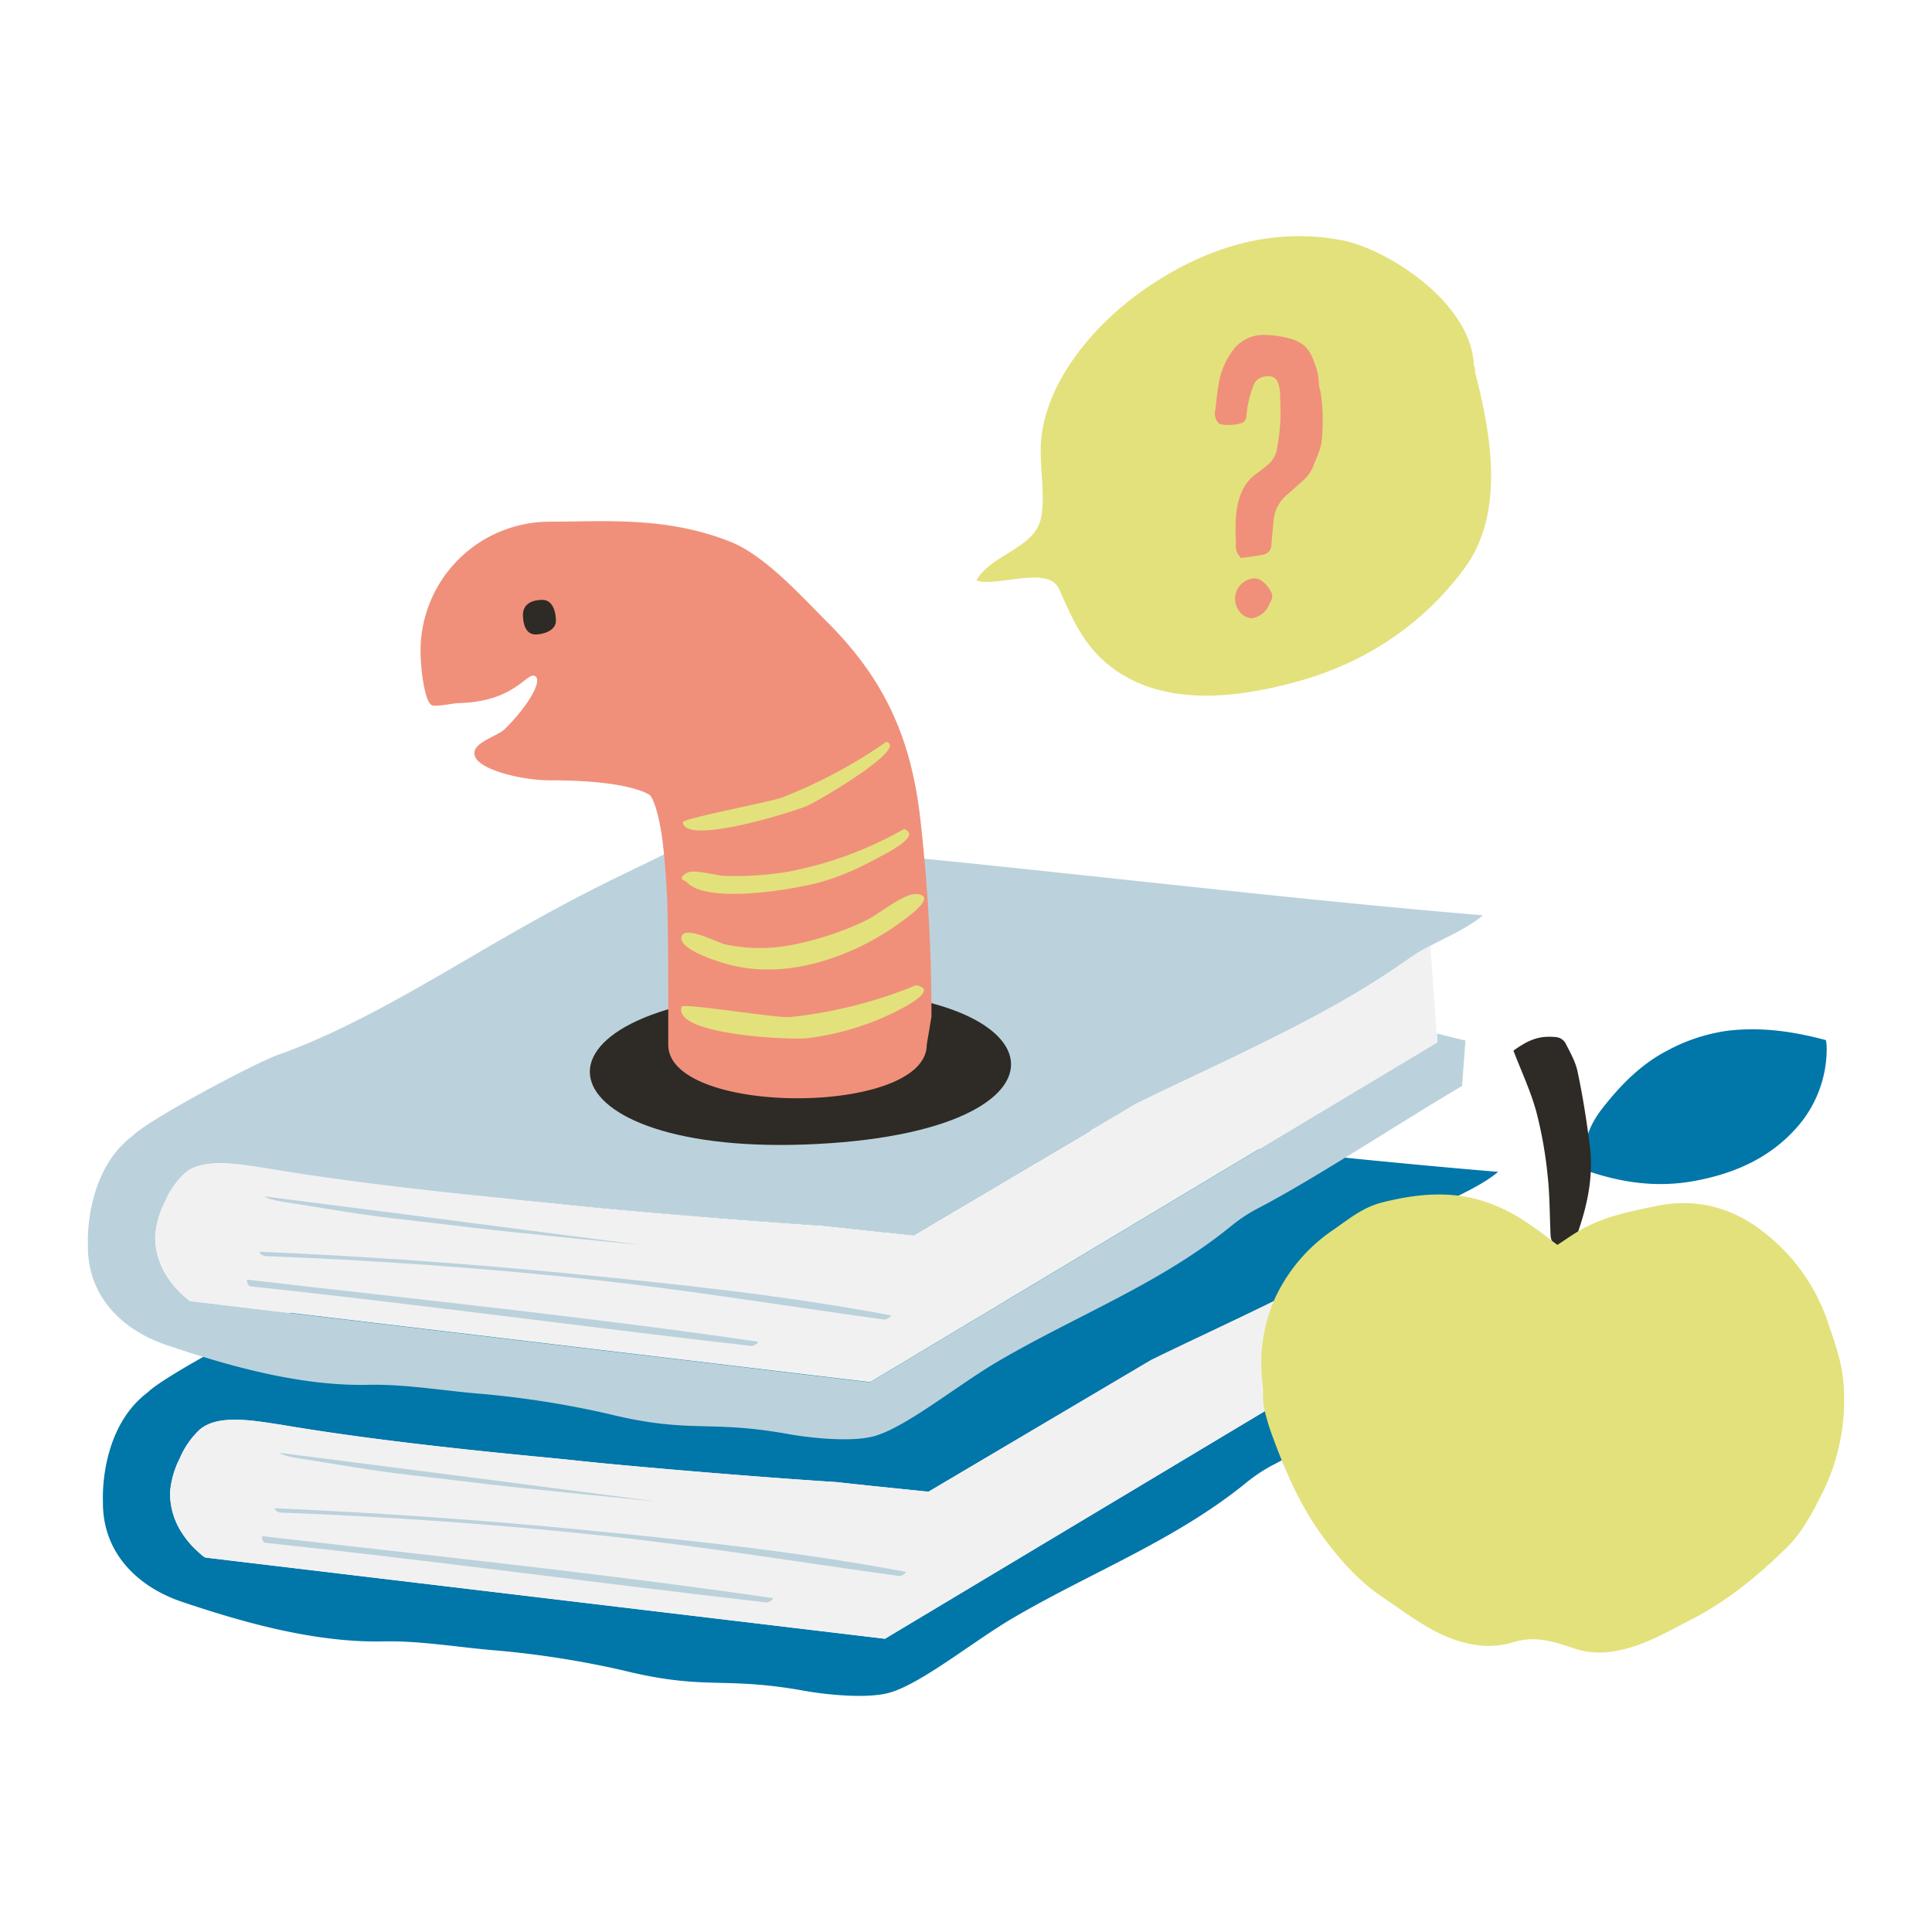 <svg id="Layer_1" data-name="Layer 1" xmlns="http://www.w3.org/2000/svg" xmlns:xlink="http://www.w3.org/1999/xlink" viewBox="0 0 550.06 550.06"><defs><style>.cls-1{fill:none;}.cls-2{fill:#fff;}.cls-3{clip-path:url(#clip-path);}.cls-4{fill:#e3e17b;}.cls-10,.cls-5{fill:#f0907b;}.cls-5,.cls-9{fill-rule:evenodd;}.cls-6{fill:#0076a9;}.cls-7{fill:#f2f1f1;}.cls-8{fill:#bbd2dc;}.cls-11,.cls-9{fill:#2e2a25;}</style><clipPath id="clip-path" transform="translate(25.03 25.03)"><rect class="cls-1" y="42.23" width="500" height="415.54"/></clipPath></defs><title>bookworm</title><rect class="cls-2" width="550.06" height="550.06"/><g class="cls-3"><path class="cls-4" d="M394.6,79.72c5.2,19.29,8.77,41.68-2.75,57.16C379.43,153.56,362.77,164,344,169.1c-15.21,4.17-36,7.36-51.24-3.18-8.53-5.91-12-13.51-16.25-23.25-3-6.94-18.32-.33-23.54-2.46,3.84-7.13,16-9,18.19-17,1.75-6.4-.46-16.21.25-23.22,1.82-18.2,17.09-34.18,29.43-42.68,16.74-11.55,35.63-17.88,56.26-13.93,12.62,2.42,37.43,17.91,37.51,36.31,1,3.67,0-2.2,0,0h0Z" transform="translate(25.03 25.03)"/><path class="cls-5" d="M331.4,151h0Zm3.1-10.43a3.74,3.74,0,0,0-2.47-.94,3.41,3.41,0,0,0-1,.17,5.82,5.82,0,0,0-3.16,9.27,4.53,4.53,0,0,0,3.49,1.92,6.31,6.31,0,0,0,4.65-3.24c0.14-.26.26-0.52,0.4-0.84a7.31,7.31,0,0,1,.39-0.81,2.67,2.67,0,0,0,0-2.73,8.18,8.18,0,0,0-2.32-2.8h0ZM351,86.91c-0.06-.38-0.16-0.77-0.25-1.16a6.21,6.21,0,0,1-.26-1.49,17.71,17.71,0,0,0-1.19-5.71c-0.7-1.93-1.49-4.13-3.56-5.6a11.13,11.13,0,0,0-3.88-1.69,30.15,30.15,0,0,0-6.47-.93h-0.79a10.72,10.72,0,0,0-8.74,4.55,21.28,21.28,0,0,0-3.64,8,55.83,55.83,0,0,0-.94,6.24c-0.12,1.06-.23,2.11-0.38,3.17a3.75,3.75,0,0,0,1,3.1l0.21,0.25,0.32,0.07a9.55,9.55,0,0,0,2.54.26,15,15,0,0,0,2.54-.29c1.56-.31,2.28-0.76,2.38-2.69a30.5,30.5,0,0,1,1.66-7.51c0.88-2.7,2.27-3.28,4.63-3.42a2.75,2.75,0,0,1,2.63,1.9,9.39,9.39,0,0,1,.62,3.25c0,0.75,0,1.49.06,2.23,0,0.9.06,1.78,0.06,2.67a57,57,0,0,1-1,10.6,7.4,7.4,0,0,1-2.52,4.49c-1.36,1.12-2.44,2-3.48,2.72a12.44,12.44,0,0,0-4.33,5.78c-1.33,3.33-1.45,6.7-1.48,10.43,0,0.67,0,1.34.06,2s0.05,1.39,0,2.07a4.72,4.72,0,0,0,1.09,3.17l0.35,0.47,0.88-.11c1.78-.23,3.61-0.47,5.41-0.84a2.8,2.8,0,0,0,2.42-2.93q0.3-3.36.61-6.71a10.76,10.76,0,0,1,3.88-7.45c1.25-1.08,2.48-2.19,3.71-3.29l0.74-.67a10.31,10.31,0,0,0,3-4.18c0.21-.63.47-1.23,0.73-1.83,0.32-.78.65-1.56,0.92-2.36a15.63,15.63,0,0,0,.82-3.84A57,57,0,0,0,351,86.91h0Z" transform="translate(25.03 25.03)"/><path class="cls-6" d="M388.46,344.77L226.93,441.55,33.59,418.45c-0.56-.07-1.77-1.25-2.5-1.93a25.24,25.24,0,0,1-4.14-4.85,20.53,20.53,0,0,1-3.54-11.8,25.89,25.89,0,0,1,2.81-9.78,24.13,24.13,0,0,1,5.54-8c5.29-4.65,15.71-2.57,23.29-1.46,33.62,5.74,74.23,9.11,83.16,10.1,14.52,1.61,52.53,4.82,74.73,6.21l9.3,1,17.09,1.75,63.43-37.51c17.78-8.68,37.31-17.36,55.26-27.32a235.89,235.89,0,0,0,22.42-13.95,50,50,0,0,1,6.06-3.61c5.18-2.72,10.81-5.17,15-8.69-50.28-4.17-107.8-11.05-158-16-15.68-1.55-31.64-3.23-46-9.86a14.36,14.36,0,0,0-5.89-1.45,13.18,13.18,0,0,0-6,1.32c-28.16,14.48-33.82,15.82-60.9,31.29-20.47,11.7-44,26.59-66.23,34.41-6.41,2.25-36.61,18.26-41.44,23.06C3.19,381.79,4.28,402.23,4.28,402.23,4,416.67,13.7,426.57,26.7,431c18.07,6.09,38.31,11.72,57.48,11.29,10.47-.23,21.81,1.78,32.31,2.6a268.12,268.12,0,0,1,35.81,5.64c23.61,5.84,28.34,1.62,51.59,5.81,6.25,1.13,18.35,2.4,24.66.46,9.24-2.82,23.75-14.7,35-21.27,22.09-12.92,46.19-22.1,66.22-38.41a45.65,45.65,0,0,1,7.78-5.14c15.62-8.07,42.7-25.85,58-34.77l1-12.94-8.14-2c0.12,1.57.19,2.52,0.19,2.52" transform="translate(25.03 25.03)"/></g><path class="cls-7" d="M388.27,342.24c-0.38-5.33-1.29-17.9-1.78-25a50,50,0,0,0-6.06,3.61A239.34,239.34,0,0,1,358,334.83c-18,10-37.48,18.63-55.27,27.32l-63.43,37.52-17.09-1.76-9.31-1c-22.2-1.39-60.19-4.6-74.72-6.21-8.93-1-49.53-4.37-83.16-10.1-7.58-1.12-18-3.19-23.29,1.46a24.08,24.08,0,0,0-5.54,8,25.85,25.85,0,0,0-2.81,9.78,20.55,20.55,0,0,0,3.54,11.8,25.37,25.37,0,0,0,4.13,4.85c0.74,0.68,2,1.86,2.5,1.93l193.36,23.1,161.52-96.79s-0.07-1-.19-2.52" transform="translate(25.03 25.03)"/><path class="cls-8" d="M194.81,429.94c-48.13-7-96.69-12-145-17.6-0.63-.07,0,1.8.61,1.87,47.71,5.06,95.19,11.59,142.83,17,0.61,0.06,2.44-1.17,1.55-1.3" transform="translate(25.03 25.03)"/><path class="cls-8" d="M232.54,422.43c-29.71-5.6-60-8.81-90-11.74-29.62-2.9-59.29-5-89-6.3-1.14-.06.52,1.19,1.1,1.21,30.61,1.19,61.18,3.28,91.65,6.55,28.37,3,56.47,7.65,84.73,11.53,0.59,0.08,2.49-1.08,1.58-1.25" transform="translate(25.03 25.03)"/><g class="cls-3"><path class="cls-8" d="M114.76,397.65c-32.89-4-22.5-2.25-54.87-7.49-4.37-.71-5.84-1.61-5-1.51q53.49,6.81,106.95,13.8c0.91,0.13-38.88-3.82-47-4.8" transform="translate(25.03 25.03)"/><path class="cls-8" d="M384.19,271.74L222.67,368.54,29.32,345.43c-0.55-.06-1.77-1.23-2.5-1.91a25.54,25.54,0,0,1-4.13-4.86,20.43,20.43,0,0,1-3.53-11.79,25.78,25.78,0,0,1,2.8-9.78,24.13,24.13,0,0,1,5.54-8c5.29-4.66,15.71-2.57,23.29-1.46,33.61,5.73,74.22,9.1,83.16,10.1,14.52,1.62,52.53,4.82,74.73,6.21l9.31,1,17.09,1.75,63.42-37.51c17.8-8.68,37.32-17.37,55.26-27.32a234.58,234.58,0,0,0,22.42-14,52.26,52.26,0,0,1,6-3.61c5.19-2.71,10.83-5.17,15-8.69-50.26-4.16-107.8-11-158-16-15.68-1.57-31.64-3.24-46-9.87a14.14,14.14,0,0,0-5.88-1.44,13.12,13.12,0,0,0-6,1.32c-28.17,14.5-33.83,15.82-60.91,31.29-20.46,11.7-44,26.58-66.22,34.42-6.41,2.24-36.61,18.26-41.44,23.06C-1.07,308.78,0,329.21,0,329.21c-0.33,14.46,9.42,24.34,22.43,28.73,18.06,6.09,38.3,11.74,57.48,11.3,10.47-.24,21.81,1.77,32.31,2.59A267.92,267.92,0,0,1,148,377.48c23.62,5.83,28.34,1.61,51.58,5.81,6.25,1.13,18.36,2.39,24.67.46,9.24-2.81,23.74-14.71,35-21.26,22.08-12.93,46.18-22.1,66.2-38.42a44.93,44.93,0,0,1,7.79-5.14c15.62-8.08,42.7-25.85,58-34.77l0.95-12.93-8.14-2c0.13,1.57.19,2.52,0.19,2.52" transform="translate(25.03 25.03)"/></g><path class="cls-7" d="M384,269.22c-0.38-5.34-1.29-17.9-1.79-25a52.26,52.26,0,0,0-6,3.61,237.2,237.2,0,0,1-22.41,14c-18,10-37.48,18.64-55.27,27.32l-63.42,37.51L218,324.88l-9.31-1c-22.19-1.39-60.18-4.59-74.72-6.21-8.93-1-49.53-4.36-83.16-10.1-7.58-1.11-18-3.2-23.29,1.46a24.07,24.07,0,0,0-5.54,8,25.78,25.78,0,0,0-2.8,9.78,20.43,20.43,0,0,0,3.53,11.79,25.42,25.42,0,0,0,4.13,4.86c0.74,0.68,2,1.85,2.5,1.91l193.36,23.11,161.52-96.8s-0.05-.94-0.19-2.51" transform="translate(25.03 25.03)"/><path class="cls-8" d="M190.55,356.92c-48.13-7-96.69-12-145-17.6-0.63-.07,0,1.8.6,1.87,47.71,5.07,95.19,11.59,142.84,17,0.61,0.06,2.44-1.18,1.55-1.3" transform="translate(25.03 25.03)"/><path class="cls-8" d="M228.28,349.41c-29.71-5.6-60-8.8-90-11.74-29.62-2.9-59.3-5.05-89-6.3-1.14-.05.52,1.19,1.1,1.22,30.62,1.18,61.18,3.29,91.66,6.55,28.37,3,56.47,7.66,84.72,11.53,0.59,0.07,2.49-1.09,1.58-1.26" transform="translate(25.03 25.03)"/><path class="cls-8" d="M110.5,324.63c-32.9-4-22.5-2.25-54.87-7.48-4.37-.71-5.83-1.61-5-1.51q53.5,6.8,107,13.81c0.91,0.12-38.88-3.81-47-4.82" transform="translate(25.03 25.03)"/><path class="cls-9" d="M197.89,257.28c-79.42,4.15-69.89,47.57,9.8,43.39,80.53-4.22,69.06-47.54-9.8-43.39-30.9,1.61,43.72-2.3,0,0h0Z" transform="translate(25.03 25.03)"/><path class="cls-10" d="M118.87,182.36c7.09-7.09,10.91-14.33,8.13-15-2.26-.58-5.84,7.3-21,7.77-2.53.08-5.73,1-7.86,0.7s-3.44-10-3.44-15.54a36.79,36.79,0,0,1,36.79-36.79c15.45,0,33.08-1.61,51.52,5.75,9.64,3.86,19.69,15,27.65,23,15.79,15.81,23.75,32.4,26.38,56.28a495.87,495.87,0,0,1,3.13,55.89l-1.35,8c0,20.32-73.59,20.32-73.59,0v-7.51c0-9.91,0-19.16-.16-27.48a216.78,216.78,0,0,0-1.46-23c-1.42-10.63-3.5-13-3.52-13s-5-4.3-28.6-4.3c-7.93,0-19.83-2.92-21.28-6.79s6.27-5.56,8.62-7.91h0Z" transform="translate(25.03 25.03)"/><path class="cls-11" d="M129.38,145.76c-2.81,0-5.52,1.08-5.52,4.26,0,2.19.6,5.59,3.58,5.59,2.26,0,5.81-1.14,5.81-3.86,0-2.36-.8-6-3.87-6h0Z" transform="translate(25.03 25.03)"/><path class="cls-4" d="M227.36,186.15A143.1,143.1,0,0,1,197.72,202c-3.29,1.26-28.43,6-28.34,7.08,0.67,6.79,32.29-3.24,35.61-4.77,3.79-1.76,28.51-16.35,22.37-18.11h0Z" transform="translate(25.03 25.03)"/><path class="cls-4" d="M232.44,210.95a106.45,106.45,0,0,1-32.7,12.13,92,92,0,0,1-18.82,1.25c-1.71-.13-8.27-1.79-10-1-0.49.22-3.48,1.69-.65,2.54,5,6.25,27,2.73,33.4,1.37,7.54-1.32,14.92-4.52,21.58-8.22,2.6-1.39,12.07-6.1,7.17-8h0Z" transform="translate(25.03 25.03)"/><path class="cls-4" d="M235.56,229.52c-3.58,0-10.72,6-14.15,7.56a86.71,86.71,0,0,1-20.27,6.78,47.8,47.8,0,0,1-19.65,0c-2-.38-11.19-5.39-12.39-2.42-1.55,3.82,11.28,7.66,13.66,8.21,8.62,2.25,17.84,1.52,26.32-1a73.14,73.14,0,0,0,22.36-11.14c1.64-1.21,11.09-7.79,4.12-8h0Z" transform="translate(25.03 25.03)"/><path class="cls-4" d="M235.8,255.47a129.81,129.81,0,0,1-35.92,9.07c-3.75.37-30.46-4.11-30.84-2.95-2.59,8,30.48,9.45,35.43,9A77.59,77.59,0,0,0,227.89,264c1.71-.79,15.39-7.13,7.91-8.5h0Z" transform="translate(25.03 25.03)"/><path class="cls-6" d="M494.84,271.11c-9.42-2.53-18.84-3.87-28.45-2.61a50.58,50.58,0,0,0-16.77,5.61c-7.49,3.89-13.19,9.75-18.27,16.2-2.61,3.31-4.72,7.14-5.09,11.59a11.71,11.71,0,0,1-.29,1.55c-1,4.12-1,4.3,3.07,5.59,9.14,2.87,18.44,3.93,28,2.22,11.2-2,21.26-6.26,29-14.73a33.79,33.79,0,0,0,9-23.7,10.81,10.81,0,0,0-.23-1.72" transform="translate(25.03 25.03)"/><g class="cls-3"><path class="cls-11" d="M405.86,274.11c2.24,5.83,4.86,11.4,6.48,17.25a118.89,118.89,0,0,1,3.23,18.05c0.65,5.73.6,11.55,0.87,17.32,0.1,2.17,2.06,4.48,4.18,4.64a2.35,2.35,0,0,0,1.92-1c3.62-9.31,6.33-18.85,5.08-29-0.88-7.12-2-14.24-3.49-21.27-0.6-2.9-2.18-5.62-3.55-8.31a3.58,3.58,0,0,0-2.5-1.54c-4.72-.45-7.61.54-12.22,3.85" transform="translate(25.03 25.03)"/><path class="cls-4" d="M418.34,329.42c2.51-1.59,5-3.46,7.81-4.91,6.39-3.36,13.41-4.74,20.41-6.19,11.59-2.38,22.06.57,31,7.8a54.29,54.29,0,0,1,17.64,24.76c1.85,5.45,3.9,11,4.51,16.65a59.5,59.5,0,0,1-6.65,34c-2.54,5-5.38,10.11-9.28,13.95-8.28,8.13-17.27,15.52-27.75,20.84-6.68,3.38-13,7.22-20.66,8.62a23.2,23.2,0,0,1-12.26-.65c-5.65-1.93-11-3.73-17.47-1.72-7.37,2.29-15.09.42-21.93-3.1-5.32-2.75-10.16-6.46-15.17-9.81-7-4.71-12.52-11.07-17.37-17.8-6.19-8.56-10.36-18.29-14-28.2a55.11,55.11,0,0,1-2.36-8.18c-0.4-2-.1-4.21-0.34-6.3A45.72,45.72,0,0,1,337.79,345a47.62,47.62,0,0,1,16.84-19.92c4.31-3,8.38-6.37,13.74-7.73,8.59-2.18,17.11-3.21,25.89-1.26a47.33,47.33,0,0,1,15.56,7.05c3,1.93,5.71,4.17,8.52,6.23" transform="translate(25.03 25.03)"/></g></svg>